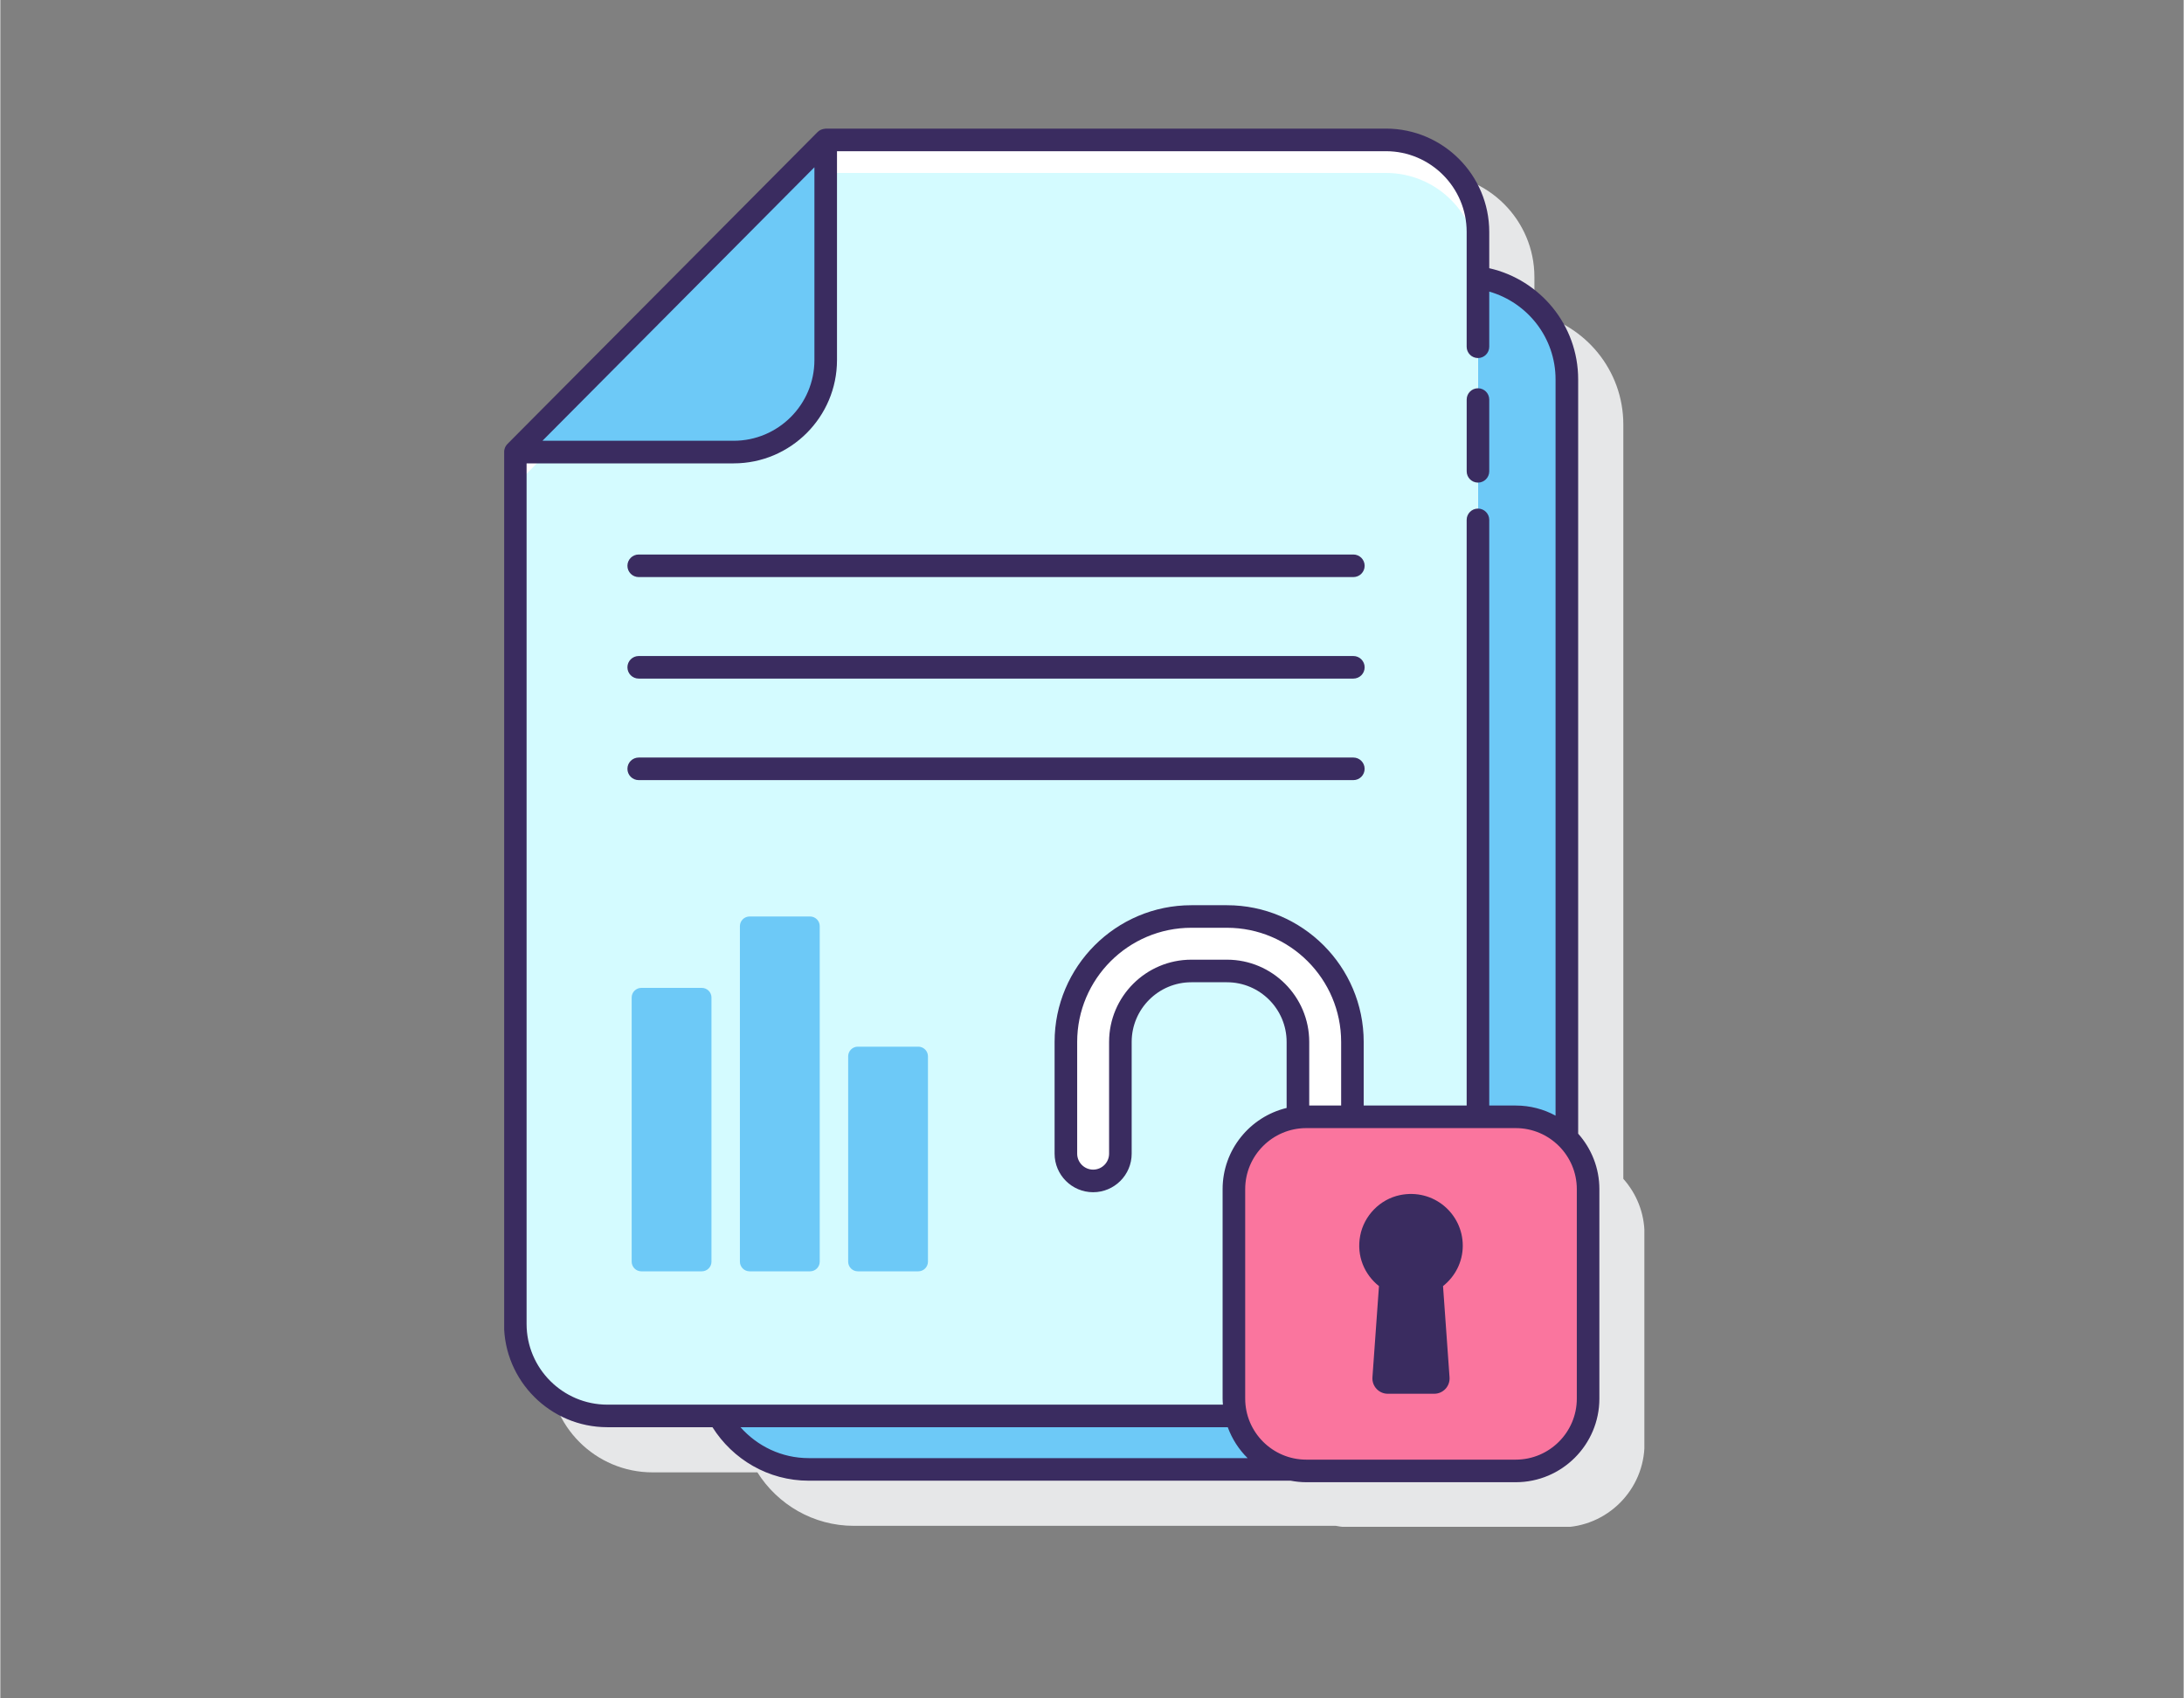 <svg xmlns="http://www.w3.org/2000/svg" xmlns:xlink="http://www.w3.org/1999/xlink" width="540" viewBox="0 0 404.88 315" height="420" preserveAspectRatio="xMidYMid meet"><rect x="0" y="0" width="404.88" height="315" fill="#808080" stroke="none"/><defs><clipPath id="c8bf50e804"><path d="M 101 32 L 304.871 32 L 304.871 283.172 L 101 283.172 Z M 101 32 " clip-rule="nonzero"></path></clipPath><clipPath id="6440a275fb"><path d="M 93.434 23.75 L 297 23.75 L 297 275 L 93.434 275 Z M 93.434 23.75 " clip-rule="nonzero"></path></clipPath></defs><g clip-path="url(#c8bf50e804)"><path fill="#e6e7e8" d="M 300.969 218.637 L 300.969 78.73 C 300.969 68.672 293.902 60.246 284.48 58.113 L 284.48 51.387 C 284.48 40.82 275.887 32.227 265.32 32.227 L 161.43 32.227 C 161.383 32.227 161.34 32.25 161.293 32.254 C 161.109 32.266 160.938 32.301 160.766 32.359 C 160.695 32.379 160.625 32.398 160.559 32.43 C 160.34 32.535 160.125 32.66 159.949 32.84 L 102.387 90.742 C 102.207 90.926 102.078 91.137 101.977 91.355 C 101.949 91.422 101.93 91.488 101.906 91.555 C 101.848 91.73 101.812 91.906 101.801 92.09 C 101.801 92.133 101.777 92.176 101.777 92.219 L 101.777 253.918 C 101.777 264.48 110.371 273.078 120.934 273.078 L 140.391 273.078 C 144.141 279.027 150.754 282.996 158.285 282.996 L 247.652 282.996 C 248.59 283.176 249.555 283.277 250.543 283.277 L 289.391 283.277 C 297.941 283.277 304.898 276.32 304.898 267.77 L 304.898 228.922 C 304.902 224.973 303.406 221.375 300.969 218.637 Z M 300.969 218.637 " fill-opacity="1" fill-rule="nonzero"></path></g><path fill="#6dc9f7" d="M 281.02 207.133 C 284.715 207.133 288.07 208.645 290.5 211.082 L 290.5 70.359 C 290.5 60.75 283.289 52.766 274.016 51.492 L 274.016 207.133 Z M 281.02 207.133 " fill-opacity="1" fill-rule="nonzero"></path><path fill="#6dc9f7" d="M 229.168 262.617 L 133.211 262.617 C 136.461 268.512 142.738 272.531 149.914 272.531 L 239.453 272.531 C 234.414 271.484 230.402 267.582 229.168 262.617 Z M 229.168 262.617 " fill-opacity="1" fill-rule="nonzero"></path><path fill="#ffffff" d="M 228.754 259.398 L 228.754 220.547 C 228.754 213.172 234.793 207.133 242.172 207.133 L 274.016 207.133 L 274.016 43.012 C 274.016 33.586 266.363 25.953 256.941 25.953 L 153.066 25.953 L 95.492 83.855 L 95.492 245.539 C 95.492 254.969 103.145 262.617 112.566 262.617 L 229.164 262.617 C 228.906 261.586 228.754 260.508 228.754 259.398 Z M 228.754 259.398 " fill-opacity="1" fill-rule="nonzero"></path><path fill="#d4fbff" d="M 228.754 259.398 L 228.754 220.547 C 228.754 213.172 234.793 207.133 242.172 207.133 L 274.016 207.133 L 274.016 49.133 C 274.016 39.707 266.363 32.074 256.941 32.074 L 153.066 32.074 L 95.492 89.977 L 95.492 245.539 C 95.492 254.969 103.145 262.617 112.566 262.617 L 229.164 262.617 C 228.906 261.586 228.754 260.508 228.754 259.398 Z M 228.754 259.398 " fill-opacity="1" fill-rule="nonzero"></path><path fill="#6dc9f7" d="M 153.066 25.949 L 153.066 66.773 C 153.066 76.199 145.414 83.848 135.992 83.848 L 95.492 83.848 Z M 153.066 25.949 " fill-opacity="1" fill-rule="nonzero"></path><path fill="#6dc9f7" d="M 130.082 183.223 L 118.871 183.223 C 117.883 183.223 117.078 184.023 117.078 185.016 L 117.078 234 C 117.078 234.988 117.883 235.793 118.871 235.793 L 130.082 235.793 C 131.07 235.793 131.875 234.988 131.875 234 L 131.875 185.016 C 131.875 184.023 131.074 183.223 130.082 183.223 Z M 130.082 183.223 " fill-opacity="1" fill-rule="nonzero"></path><path fill="#6dc9f7" d="M 150.152 169.98 L 138.941 169.98 C 137.953 169.98 137.148 170.785 137.148 171.773 L 137.148 234 C 137.148 234.988 137.953 235.793 138.941 235.793 L 150.152 235.793 C 151.145 235.793 151.949 234.988 151.949 234 L 151.949 171.773 C 151.949 170.785 151.145 169.98 150.152 169.98 Z M 150.152 169.98 " fill-opacity="1" fill-rule="nonzero"></path><path fill="#6dc9f7" d="M 170.227 194.125 L 159.016 194.125 C 158.023 194.125 157.223 194.93 157.223 195.918 L 157.223 234 C 157.223 234.988 158.023 235.793 159.016 235.793 L 170.227 235.793 C 171.215 235.793 172.02 234.988 172.02 234 L 172.02 195.918 C 172.02 194.93 171.215 194.125 170.227 194.125 Z M 170.227 194.125 " fill-opacity="1" fill-rule="nonzero"></path><path fill="#ffffff" d="M 240.629 193.246 L 240.629 207.23 C 241.133 207.172 241.648 207.133 242.172 207.133 L 250.734 207.133 L 250.734 193.246 C 250.734 180.418 240.293 169.98 227.465 169.98 L 220.867 169.98 C 208.035 169.98 197.598 180.418 197.598 193.246 L 197.598 213.969 C 197.598 216.762 199.859 219.023 202.652 219.023 C 205.441 219.023 207.703 216.762 207.703 213.969 L 207.703 193.246 C 207.703 185.988 213.605 180.086 220.863 180.086 L 227.465 180.086 C 234.723 180.086 240.629 185.988 240.629 193.246 Z M 240.629 193.246 " fill-opacity="1" fill-rule="nonzero"></path><path fill="#fa759e" d="M 281.02 207.133 L 242.172 207.133 C 234.793 207.133 228.754 213.172 228.754 220.547 L 228.754 259.398 C 228.754 266.773 234.793 272.812 242.172 272.812 L 281.02 272.812 C 288.398 272.812 294.434 266.773 294.434 259.398 L 294.434 220.547 C 294.434 213.172 288.398 207.133 281.02 207.133 Z M 281.02 207.133 " fill-opacity="1" fill-rule="nonzero"></path><path fill="#3a2c60" d="M 274.016 89.508 C 275.168 89.508 276.105 88.57 276.105 87.414 L 276.105 74.105 C 276.105 72.949 275.168 72.012 274.016 72.012 C 272.859 72.012 271.922 72.949 271.922 74.105 L 271.922 87.414 C 271.922 88.57 272.859 89.508 274.016 89.508 Z M 274.016 89.508 " fill-opacity="1" fill-rule="nonzero"></path><path fill="#3a2c60" d="M 118.383 107.031 L 250.906 107.031 C 252.062 107.031 253 106.094 253 104.938 C 253 103.781 252.062 102.844 250.906 102.844 L 118.383 102.844 C 117.227 102.844 116.289 103.781 116.289 104.938 C 116.289 106.094 117.223 107.031 118.383 107.031 Z M 118.383 107.031 " fill-opacity="1" fill-rule="nonzero"></path><path fill="#3a2c60" d="M 118.383 125.859 L 250.906 125.859 C 252.062 125.859 253 124.922 253 123.766 C 253 122.613 252.062 121.672 250.906 121.672 L 118.383 121.672 C 117.227 121.672 116.289 122.613 116.289 123.766 C 116.289 124.922 117.223 125.859 118.383 125.859 Z M 118.383 125.859 " fill-opacity="1" fill-rule="nonzero"></path><path fill="#3a2c60" d="M 252.996 142.594 C 252.996 141.438 252.059 140.5 250.906 140.5 L 118.383 140.5 C 117.227 140.5 116.289 141.438 116.289 142.594 C 116.289 143.75 117.227 144.688 118.383 144.688 L 250.906 144.688 C 252.059 144.688 252.996 143.754 252.996 142.594 Z M 252.996 142.594 " fill-opacity="1" fill-rule="nonzero"></path><g clip-path="url(#6440a275fb)"><path fill="#3a2c60" d="M 292.594 210.262 L 292.594 70.359 C 292.594 60.301 285.531 51.879 276.105 49.746 L 276.105 43.012 C 276.105 32.449 267.512 23.852 256.945 23.852 L 153.059 23.852 C 153.012 23.852 152.969 23.875 152.922 23.879 C 152.738 23.891 152.562 23.93 152.387 23.988 C 152.316 24.008 152.25 24.027 152.188 24.059 C 151.965 24.16 151.754 24.289 151.574 24.469 L 94.012 82.371 C 93.832 82.551 93.707 82.762 93.602 82.984 C 93.574 83.047 93.559 83.113 93.535 83.18 C 93.477 83.355 93.441 83.531 93.426 83.715 C 93.426 83.762 93.402 83.801 93.402 83.848 L 93.402 245.543 C 93.402 256.109 101.996 264.703 112.562 264.703 L 132.059 264.703 C 135.805 270.645 142.383 274.625 149.914 274.625 L 239.281 274.625 C 240.219 274.801 241.184 274.906 242.172 274.906 L 281.02 274.906 C 289.57 274.906 296.527 267.949 296.527 259.398 L 296.527 220.551 C 296.527 216.602 295.031 213.004 292.594 210.262 Z M 150.965 31.023 L 150.965 66.777 C 150.965 75.035 144.246 81.75 135.992 81.75 L 100.531 81.75 Z M 97.59 245.543 L 97.59 85.941 L 135.992 85.941 C 146.555 85.941 155.152 77.344 155.152 66.781 L 155.152 28.043 L 256.945 28.043 C 265.199 28.043 271.918 34.758 271.918 43.016 L 271.918 64.312 C 271.918 65.469 272.855 66.406 274.012 66.406 C 275.168 66.406 276.105 65.469 276.105 64.312 L 276.105 54.082 C 283.195 56.117 288.402 62.629 288.402 70.359 L 288.402 206.918 C 286.207 205.723 283.691 205.043 281.02 205.043 L 276.105 205.043 L 276.105 96.422 C 276.105 95.266 275.168 94.328 274.012 94.328 C 272.855 94.328 271.918 95.266 271.918 96.422 L 271.918 205.043 L 252.824 205.043 L 252.824 193.25 C 252.824 179.266 241.449 167.891 227.465 167.891 L 220.863 167.891 C 206.879 167.891 195.504 179.266 195.504 193.25 L 195.504 213.973 C 195.504 217.914 198.707 221.121 202.652 221.121 C 206.59 221.121 209.797 217.914 209.797 213.973 L 209.797 193.25 C 209.797 187.145 214.762 182.18 220.863 182.18 L 227.465 182.18 C 233.566 182.18 238.531 187.145 238.531 193.25 L 238.531 205.492 C 231.734 207.133 226.66 213.254 226.66 220.551 L 226.66 259.398 C 226.66 259.777 226.691 260.148 226.715 260.52 L 112.562 260.52 C 104.309 260.516 97.59 253.801 97.59 245.543 Z M 227.465 177.992 L 220.867 177.992 C 212.453 177.992 205.609 184.836 205.609 193.246 L 205.609 213.969 C 205.609 215.602 204.285 216.93 202.652 216.93 C 201.023 216.93 199.691 215.602 199.691 213.969 L 199.691 193.246 C 199.691 181.57 209.191 172.074 220.867 172.074 L 227.465 172.074 C 239.141 172.074 248.641 181.57 248.641 193.246 L 248.641 205.039 L 242.723 205.039 L 242.723 193.246 C 242.723 184.836 235.879 177.992 227.465 177.992 Z M 149.914 270.438 C 144.875 270.438 140.367 268.207 137.258 264.707 L 227.617 264.707 C 228.414 266.883 229.676 268.844 231.297 270.438 Z M 292.344 259.398 C 292.344 265.641 287.262 270.719 281.02 270.719 L 242.172 270.719 C 235.93 270.719 230.848 265.641 230.848 259.398 L 230.848 220.551 C 230.848 214.309 235.93 209.23 242.172 209.23 L 281.02 209.23 C 287.262 209.23 292.344 214.309 292.344 220.551 Z M 292.344 259.398 " fill-opacity="1" fill-rule="nonzero"></path></g><path fill="#3a2c60" d="M 271.195 231.043 C 271.195 225.07 265.742 220.375 259.543 221.656 C 255.836 222.426 252.879 225.469 252.172 229.184 C 251.449 232.984 253 236.422 255.656 238.531 L 254.445 255.445 C 254.328 257.098 255.637 258.5 257.289 258.5 L 265.898 258.5 C 267.555 258.5 268.863 257.098 268.742 255.445 L 267.535 238.531 C 269.746 236.773 271.195 234.09 271.195 231.043 Z M 271.195 231.043 " fill-opacity="1" fill-rule="nonzero"></path></svg>